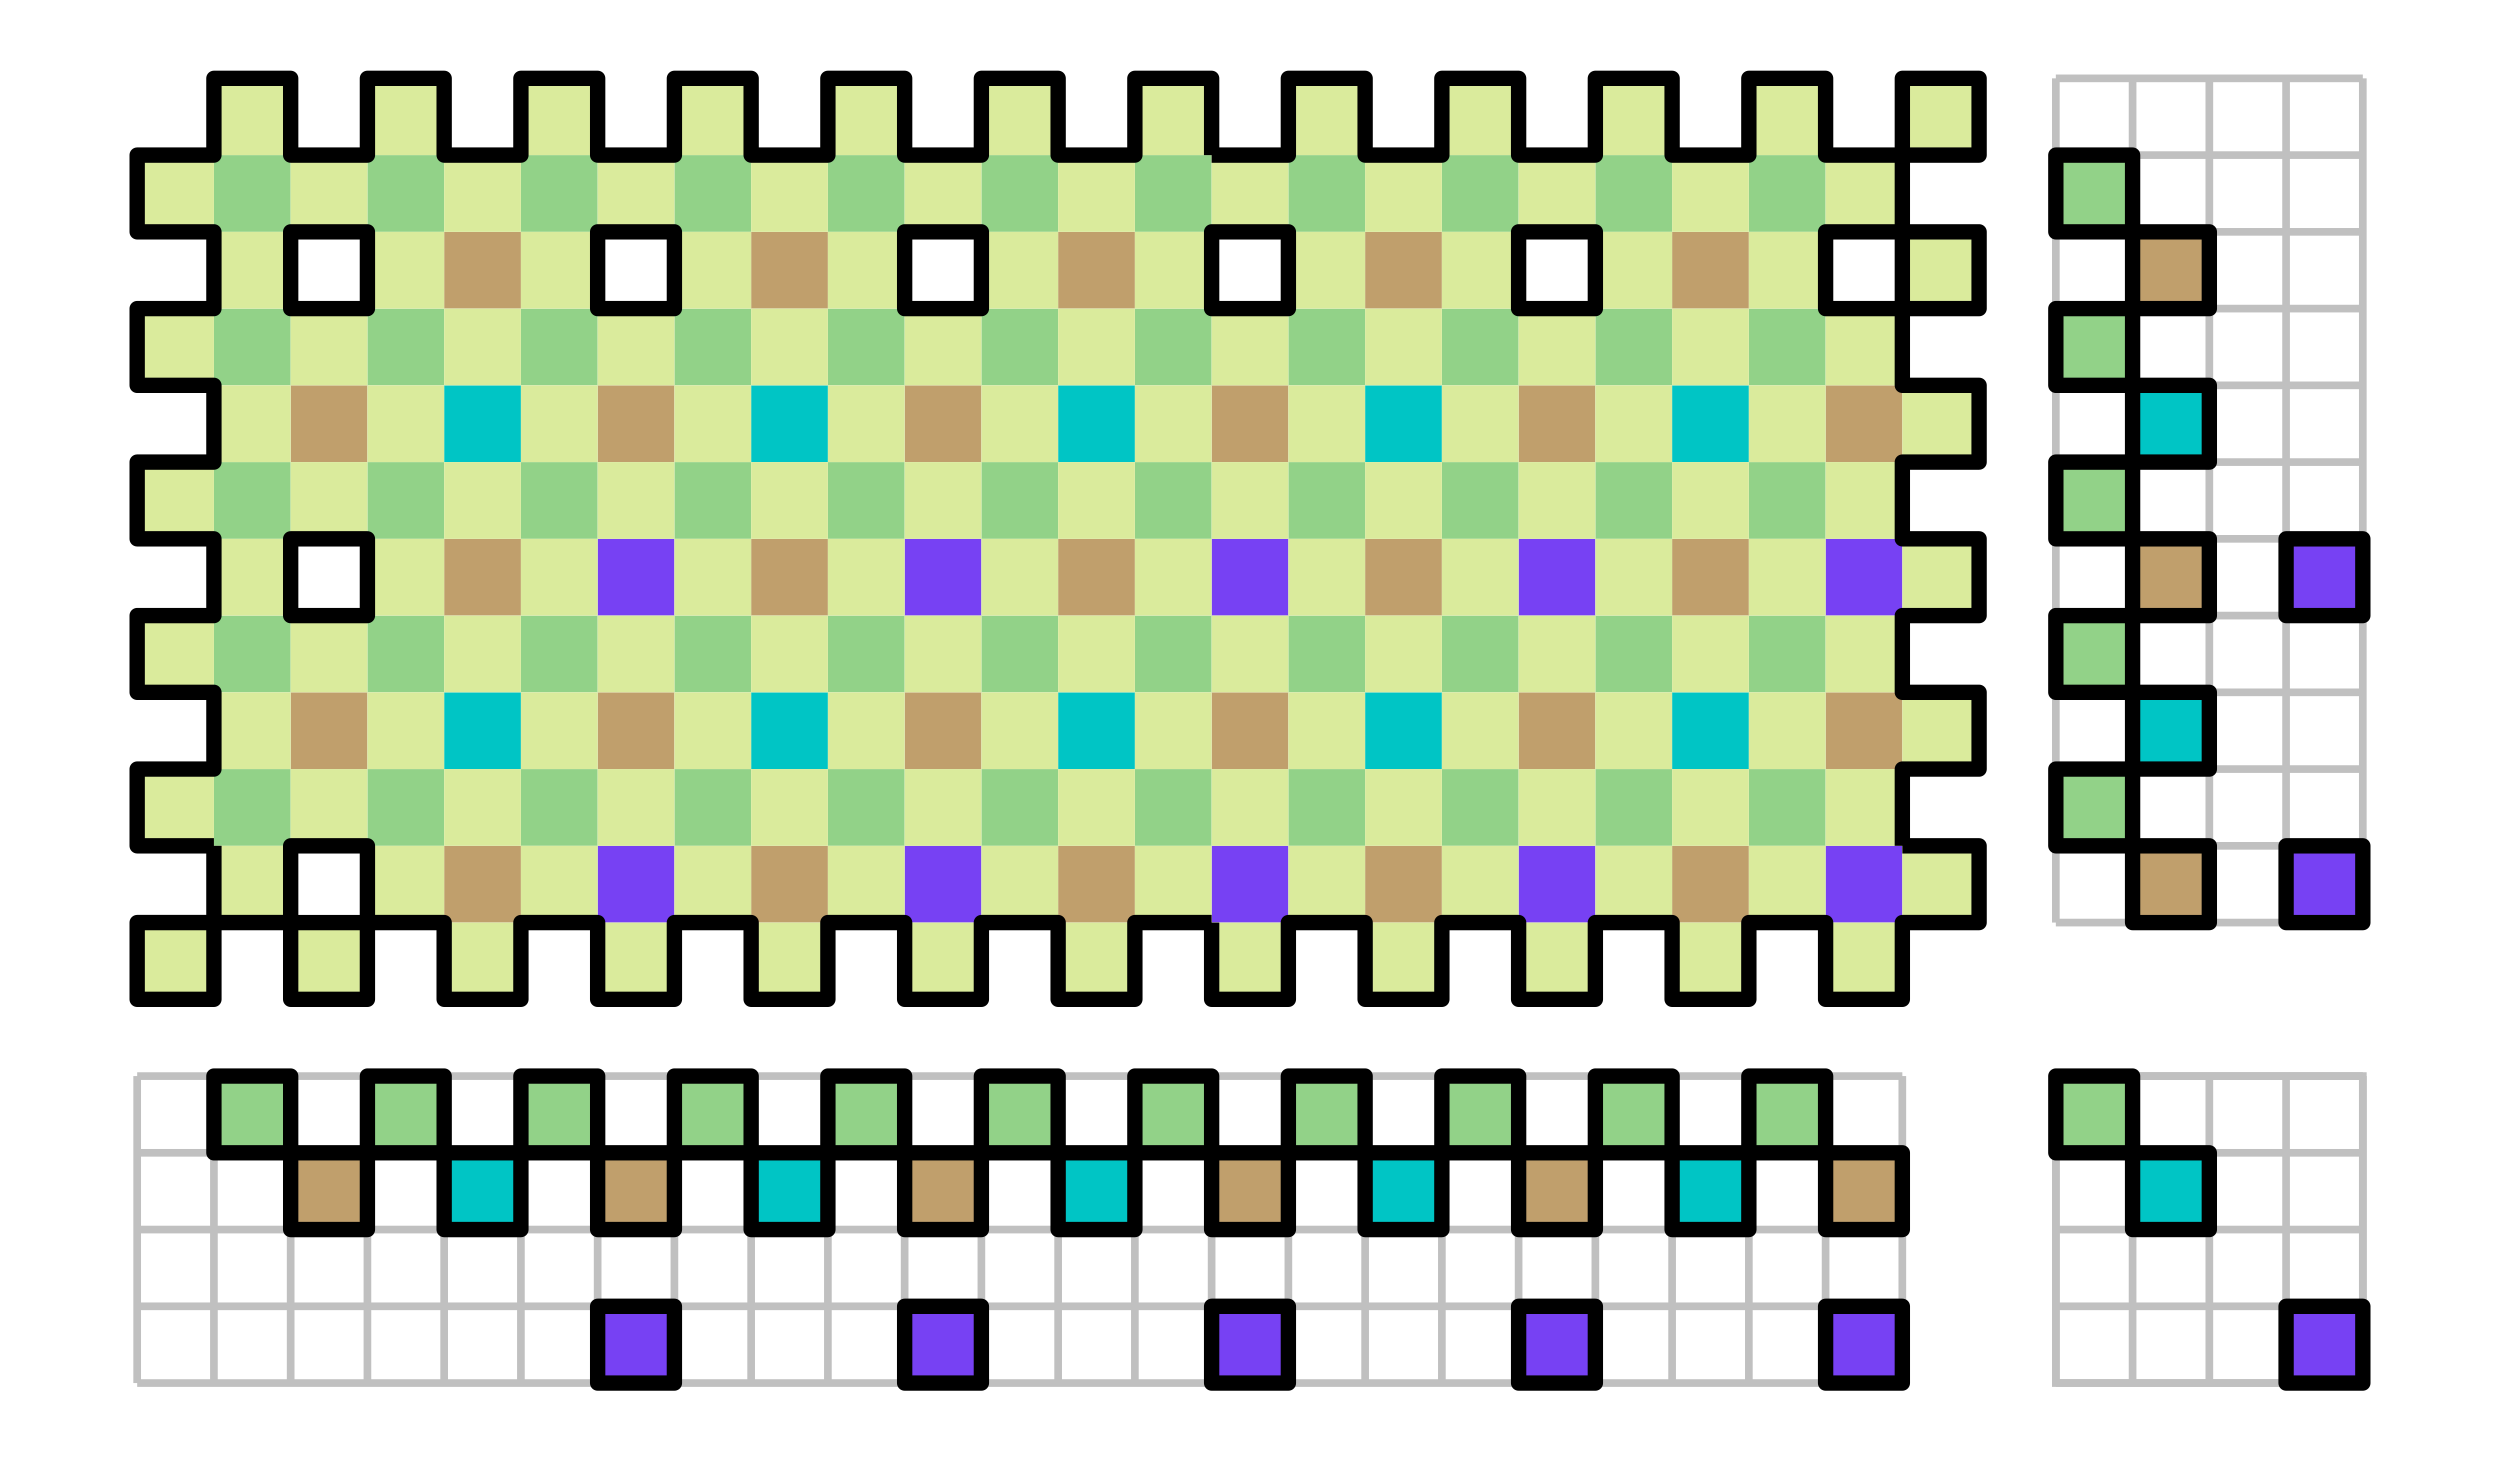 <?xml version="1.0" encoding="utf-8"?>
<!-- Generator: Adobe Illustrator 24.0.2, SVG Export Plug-In . SVG Version: 6.00 Build 0)  -->
<svg version="1.1" id="Layer_1" xmlns="http://www.w3.org/2000/svg" xmlns:xlink="http://www.w3.org/1999/xlink" x="0px" y="0px"
	 viewBox="0 0 345.31 201.855" enable-background="new 0 0 345.31 201.855" xml:space="preserve">
<rect fill="#FFFFFF" width="345.31" height="201.855"/>
<rect x="82.55" y="116.829" fill="#7741F3" width="10.601" height="10.601"/>
<rect x="61.349" y="116.829" fill="#C09F6C" width="10.601" height="10.601"/>
<rect x="124.953" y="116.829" fill="#7741F3" width="10.601" height="10.601"/>
<rect x="103.751" y="116.829" fill="#C09F6C" width="10.601" height="10.601"/>
<rect x="146.154" y="116.829" fill="#C09F6C" width="10.601" height="10.601"/>
<rect x="167.355" y="116.829" fill="#7741F3" width="10.601" height="10.601"/>
<rect x="209.757" y="116.829" fill="#7741F3" width="10.601" height="10.601"/>
<rect x="188.556" y="116.829" fill="#C09F6C" width="10.601" height="10.601"/>
<rect x="252.159" y="116.829" fill="#7741F3" width="10.601" height="10.601"/>
<rect x="230.958" y="116.829" fill="#C09F6C" width="10.601" height="10.601"/>
<rect x="61.349" y="95.627" fill="#00C5C5" width="10.601" height="10.601"/>
<rect x="82.55" y="95.627" fill="#C09F6C" width="10.601" height="10.601"/>
<rect x="103.751" y="95.627" fill="#00C5C5" width="10.601" height="10.601"/>
<rect x="124.953" y="95.627" fill="#C09F6C" width="10.601" height="10.601"/>
<rect x="146.154" y="95.627" fill="#00C5C5" width="10.601" height="10.601"/>
<rect x="167.355" y="95.627" fill="#C09F6C" width="10.601" height="10.601"/>
<rect x="188.556" y="95.627" fill="#00C5C5" width="10.601" height="10.601"/>
<rect x="209.757" y="95.627" fill="#C09F6C" width="10.601" height="10.601"/>
<rect x="230.958" y="95.627" fill="#00C5C5" width="10.601" height="10.601"/>
<rect x="252.159" y="95.627" fill="#C09F6C" width="10.601" height="10.601"/>
<rect x="82.55" y="74.426" fill="#7741F3" width="10.601" height="10.601"/>
<rect x="61.349" y="53.225" fill="#00C5C5" width="10.601" height="10.601"/>
<rect x="61.349" y="74.426" fill="#C09F6C" width="10.601" height="10.601"/>
<rect x="82.55" y="53.225" fill="#C09F6C" width="10.601" height="10.601"/>
<rect x="124.953" y="74.426" fill="#7741F3" width="10.601" height="10.601"/>
<rect x="103.751" y="53.225" fill="#00C5C5" width="10.601" height="10.601"/>
<rect x="103.751" y="74.426" fill="#C09F6C" width="10.601" height="10.601"/>
<rect x="124.953" y="53.225" fill="#C09F6C" width="10.601" height="10.601"/>
<rect x="146.154" y="53.225" fill="#00C5C5" width="10.601" height="10.601"/>
<rect x="146.154" y="74.426" fill="#C09F6C" width="10.601" height="10.601"/>
<rect x="167.355" y="74.426" fill="#7741F3" width="10.601" height="10.601"/>
<rect x="167.355" y="53.225" fill="#C09F6C" width="10.601" height="10.601"/>
<rect x="209.757" y="74.426" fill="#7741F3" width="10.601" height="10.601"/>
<rect x="188.556" y="53.225" fill="#00C5C5" width="10.601" height="10.601"/>
<rect x="188.556" y="74.426" fill="#C09F6C" width="10.601" height="10.601"/>
<rect x="209.757" y="53.225" fill="#C09F6C" width="10.601" height="10.601"/>
<rect x="252.159" y="74.426" fill="#7741F3" width="10.601" height="10.601"/>
<rect x="230.958" y="53.225" fill="#00C5C5" width="10.601" height="10.601"/>
<rect x="230.958" y="74.426" fill="#C09F6C" width="10.601" height="10.601"/>
<rect x="252.159" y="53.225" fill="#C09F6C" width="10.601" height="10.601"/>
<rect x="40.148" y="95.627" fill="#C09F6C" width="10.601" height="10.601"/>
<rect x="40.148" y="53.225" fill="#C09F6C" width="10.601" height="10.601"/>
<rect x="61.349" y="32.024" fill="#C09F6C" width="10.601" height="10.601"/>
<rect x="103.751" y="32.024" fill="#C09F6C" width="10.601" height="10.601"/>
<rect x="146.154" y="32.024" fill="#C09F6C" width="10.601" height="10.601"/>
<rect x="188.556" y="32.024" fill="#C09F6C" width="10.601" height="10.601"/>
<rect x="230.958" y="32.024" fill="#C09F6C" width="10.601" height="10.601"/>
<rect x="29.547" y="106.228" fill="#92D288" width="10.601" height="10.601"/>
<rect x="50.749" y="106.228" fill="#92D288" width="10.601" height="10.601"/>
<rect x="71.95" y="106.228" fill="#92D288" width="10.601" height="10.601"/>
<rect x="93.151" y="106.228" fill="#92D288" width="10.601" height="10.601"/>
<rect x="114.352" y="106.228" fill="#92D288" width="10.601" height="10.601"/>
<rect x="135.553" y="106.228" fill="#92D288" width="10.601" height="10.601"/>
<rect x="156.754" y="106.228" fill="#92D288" width="10.601" height="10.601"/>
<rect x="177.955" y="106.228" fill="#92D288" width="10.601" height="10.601"/>
<rect x="199.157" y="106.228" fill="#92D288" width="10.601" height="10.601"/>
<rect x="220.358" y="106.228" fill="#92D288" width="10.601" height="10.601"/>
<rect x="241.559" y="106.228" fill="#92D288" width="10.601" height="10.601"/>
<rect x="29.547" y="85.027" fill="#92D288" width="10.601" height="10.601"/>
<rect x="50.749" y="85.027" fill="#92D288" width="10.601" height="10.601"/>
<rect x="71.95" y="85.027" fill="#92D288" width="10.601" height="10.601"/>
<rect x="93.151" y="85.027" fill="#92D288" width="10.601" height="10.601"/>
<rect x="114.352" y="85.027" fill="#92D288" width="10.601" height="10.601"/>
<rect x="135.553" y="85.027" fill="#92D288" width="10.601" height="10.601"/>
<rect x="156.754" y="85.027" fill="#92D288" width="10.601" height="10.601"/>
<rect x="177.955" y="85.027" fill="#92D288" width="10.601" height="10.601"/>
<rect x="199.157" y="85.027" fill="#92D288" width="10.601" height="10.601"/>
<rect x="220.358" y="85.027" fill="#92D288" width="10.601" height="10.601"/>
<rect x="241.559" y="85.027" fill="#92D288" width="10.601" height="10.601"/>
<rect x="29.547" y="63.826" fill="#92D288" width="10.601" height="10.601"/>
<rect x="50.749" y="63.826" fill="#92D288" width="10.601" height="10.601"/>
<rect x="71.95" y="63.826" fill="#92D288" width="10.601" height="10.601"/>
<rect x="93.151" y="63.826" fill="#92D288" width="10.601" height="10.601"/>
<rect x="114.352" y="63.826" fill="#92D288" width="10.601" height="10.601"/>
<rect x="135.553" y="63.826" fill="#92D288" width="10.601" height="10.601"/>
<rect x="156.754" y="63.826" fill="#92D288" width="10.601" height="10.601"/>
<rect x="177.955" y="63.826" fill="#92D288" width="10.601" height="10.601"/>
<rect x="199.157" y="63.826" fill="#92D288" width="10.601" height="10.601"/>
<rect x="220.358" y="63.826" fill="#92D288" width="10.601" height="10.601"/>
<rect x="241.559" y="63.826" fill="#92D288" width="10.601" height="10.601"/>
<rect x="29.547" y="42.625" fill="#92D288" width="10.601" height="10.601"/>
<rect x="50.749" y="42.625" fill="#92D288" width="10.601" height="10.601"/>
<rect x="71.95" y="42.625" fill="#92D288" width="10.601" height="10.601"/>
<rect x="93.151" y="42.625" fill="#92D288" width="10.601" height="10.601"/>
<rect x="114.352" y="42.625" fill="#92D288" width="10.601" height="10.601"/>
<rect x="135.553" y="42.625" fill="#92D288" width="10.601" height="10.601"/>
<rect x="156.754" y="42.625" fill="#92D288" width="10.601" height="10.601"/>
<rect x="177.955" y="42.625" fill="#92D288" width="10.601" height="10.601"/>
<rect x="199.157" y="42.625" fill="#92D288" width="10.601" height="10.601"/>
<rect x="220.358" y="42.625" fill="#92D288" width="10.601" height="10.601"/>
<rect x="241.559" y="42.625" fill="#92D288" width="10.601" height="10.601"/>
<rect x="29.547" y="21.423" fill="#92D288" width="10.601" height="10.601"/>
<rect x="50.749" y="21.423" fill="#92D288" width="10.601" height="10.601"/>
<rect x="71.95" y="21.423" fill="#92D288" width="10.601" height="10.601"/>
<rect x="93.151" y="21.423" fill="#92D288" width="10.601" height="10.601"/>
<rect x="114.352" y="21.423" fill="#92D288" width="10.601" height="10.601"/>
<rect x="135.553" y="21.423" fill="#92D288" width="10.601" height="10.601"/>
<rect x="156.754" y="21.423" fill="#92D288" width="10.601" height="10.601"/>
<rect x="177.955" y="21.423" fill="#92D288" width="10.601" height="10.601"/>
<rect x="199.157" y="21.423" fill="#92D288" width="10.601" height="10.601"/>
<rect x="220.358" y="21.423" fill="#92D288" width="10.601" height="10.601"/>
<rect x="241.559" y="21.423" fill="#92D288" width="10.601" height="10.601"/>
<rect x="18.947" y="127.429" fill="#DAEB9C" width="10.601" height="10.601"/>
<rect x="29.547" y="116.829" fill="#DAEB9C" width="10.601" height="10.601"/>
<rect x="40.148" y="127.429" fill="#DAEB9C" width="10.601" height="10.601"/>
<rect x="50.749" y="116.829" fill="#DAEB9C" width="10.601" height="10.601"/>
<rect x="61.349" y="127.429" fill="#DAEB9C" width="10.601" height="10.601"/>
<rect x="71.95" y="116.829" fill="#DAEB9C" width="10.601" height="10.601"/>
<rect x="82.55" y="127.429" fill="#DAEB9C" width="10.601" height="10.601"/>
<rect x="93.151" y="116.829" fill="#DAEB9C" width="10.601" height="10.601"/>
<rect x="103.751" y="127.429" fill="#DAEB9C" width="10.601" height="10.601"/>
<rect x="114.352" y="116.829" fill="#DAEB9C" width="10.601" height="10.601"/>
<rect x="124.953" y="127.429" fill="#DAEB9C" width="10.601" height="10.601"/>
<rect x="135.553" y="116.829" fill="#DAEB9C" width="10.601" height="10.601"/>
<rect x="146.154" y="127.429" fill="#DAEB9C" width="10.601" height="10.601"/>
<rect x="156.754" y="116.829" fill="#DAEB9C" width="10.601" height="10.601"/>
<rect x="167.355" y="127.429" fill="#DAEB9C" width="10.601" height="10.601"/>
<rect x="177.955" y="116.829" fill="#DAEB9C" width="10.601" height="10.601"/>
<rect x="188.556" y="127.429" fill="#DAEB9C" width="10.601" height="10.601"/>
<rect x="199.157" y="116.829" fill="#DAEB9C" width="10.601" height="10.601"/>
<rect x="209.757" y="127.429" fill="#DAEB9C" width="10.601" height="10.601"/>
<rect x="220.358" y="116.829" fill="#DAEB9C" width="10.601" height="10.601"/>
<rect x="230.958" y="127.429" fill="#DAEB9C" width="10.601" height="10.601"/>
<rect x="241.559" y="116.829" fill="#DAEB9C" width="10.601" height="10.601"/>
<rect x="252.159" y="127.429" fill="#DAEB9C" width="10.601" height="10.601"/>
<rect x="262.76" y="116.829" fill="#DAEB9C" width="10.601" height="10.601"/>
<rect x="18.947" y="106.228" fill="#DAEB9C" width="10.601" height="10.601"/>
<rect x="29.547" y="95.627" fill="#DAEB9C" width="10.601" height="10.601"/>
<rect x="40.148" y="106.228" fill="#DAEB9C" width="10.601" height="10.601"/>
<rect x="50.749" y="95.627" fill="#DAEB9C" width="10.601" height="10.601"/>
<rect x="61.349" y="106.228" fill="#DAEB9C" width="10.601" height="10.601"/>
<rect x="71.95" y="95.627" fill="#DAEB9C" width="10.601" height="10.601"/>
<rect x="82.55" y="106.228" fill="#DAEB9C" width="10.601" height="10.601"/>
<rect x="93.151" y="95.627" fill="#DAEB9C" width="10.601" height="10.601"/>
<rect x="103.751" y="106.228" fill="#DAEB9C" width="10.601" height="10.601"/>
<rect x="114.352" y="95.627" fill="#DAEB9C" width="10.601" height="10.601"/>
<rect x="124.953" y="106.228" fill="#DAEB9C" width="10.601" height="10.601"/>
<rect x="135.553" y="95.627" fill="#DAEB9C" width="10.601" height="10.601"/>
<rect x="146.154" y="106.228" fill="#DAEB9C" width="10.601" height="10.601"/>
<rect x="156.754" y="95.627" fill="#DAEB9C" width="10.601" height="10.601"/>
<rect x="167.355" y="106.228" fill="#DAEB9C" width="10.601" height="10.601"/>
<rect x="177.955" y="95.627" fill="#DAEB9C" width="10.601" height="10.601"/>
<rect x="188.556" y="106.228" fill="#DAEB9C" width="10.601" height="10.601"/>
<rect x="199.157" y="95.627" fill="#DAEB9C" width="10.601" height="10.601"/>
<rect x="209.757" y="106.228" fill="#DAEB9C" width="10.601" height="10.601"/>
<rect x="220.358" y="95.627" fill="#DAEB9C" width="10.601" height="10.601"/>
<rect x="230.958" y="106.228" fill="#DAEB9C" width="10.601" height="10.601"/>
<rect x="241.559" y="95.627" fill="#DAEB9C" width="10.601" height="10.601"/>
<rect x="252.159" y="106.228" fill="#DAEB9C" width="10.601" height="10.601"/>
<rect x="262.76" y="95.627" fill="#DAEB9C" width="10.601" height="10.601"/>
<rect x="18.947" y="85.027" fill="#DAEB9C" width="10.601" height="10.601"/>
<rect x="29.547" y="74.426" fill="#DAEB9C" width="10.601" height="10.601"/>
<rect x="40.148" y="85.027" fill="#DAEB9C" width="10.601" height="10.601"/>
<rect x="50.749" y="74.426" fill="#DAEB9C" width="10.601" height="10.601"/>
<rect x="61.349" y="85.027" fill="#DAEB9C" width="10.601" height="10.601"/>
<rect x="71.95" y="74.426" fill="#DAEB9C" width="10.601" height="10.601"/>
<rect x="82.55" y="85.027" fill="#DAEB9C" width="10.601" height="10.601"/>
<rect x="93.151" y="74.426" fill="#DAEB9C" width="10.601" height="10.601"/>
<rect x="103.751" y="85.027" fill="#DAEB9C" width="10.601" height="10.601"/>
<rect x="114.352" y="74.426" fill="#DAEB9C" width="10.601" height="10.601"/>
<rect x="124.953" y="85.027" fill="#DAEB9C" width="10.601" height="10.601"/>
<rect x="135.553" y="74.426" fill="#DAEB9C" width="10.601" height="10.601"/>
<rect x="146.154" y="85.027" fill="#DAEB9C" width="10.601" height="10.601"/>
<rect x="156.754" y="74.426" fill="#DAEB9C" width="10.601" height="10.601"/>
<rect x="167.355" y="85.027" fill="#DAEB9C" width="10.601" height="10.601"/>
<rect x="177.955" y="74.426" fill="#DAEB9C" width="10.601" height="10.601"/>
<rect x="188.556" y="85.027" fill="#DAEB9C" width="10.601" height="10.601"/>
<rect x="199.157" y="74.426" fill="#DAEB9C" width="10.601" height="10.601"/>
<rect x="209.757" y="85.027" fill="#DAEB9C" width="10.601" height="10.601"/>
<rect x="220.358" y="74.426" fill="#DAEB9C" width="10.601" height="10.601"/>
<rect x="230.958" y="85.027" fill="#DAEB9C" width="10.601" height="10.601"/>
<rect x="241.559" y="74.426" fill="#DAEB9C" width="10.601" height="10.601"/>
<rect x="252.159" y="85.027" fill="#DAEB9C" width="10.601" height="10.601"/>
<rect x="262.76" y="74.426" fill="#DAEB9C" width="10.601" height="10.601"/>
<rect x="18.947" y="63.826" fill="#DAEB9C" width="10.601" height="10.601"/>
<rect x="29.547" y="53.225" fill="#DAEB9C" width="10.601" height="10.601"/>
<rect x="40.148" y="63.826" fill="#DAEB9C" width="10.601" height="10.601"/>
<rect x="50.749" y="53.225" fill="#DAEB9C" width="10.601" height="10.601"/>
<rect x="61.349" y="63.826" fill="#DAEB9C" width="10.601" height="10.601"/>
<rect x="71.95" y="53.225" fill="#DAEB9C" width="10.601" height="10.601"/>
<rect x="82.55" y="63.826" fill="#DAEB9C" width="10.601" height="10.601"/>
<rect x="93.151" y="53.225" fill="#DAEB9C" width="10.601" height="10.601"/>
<rect x="103.751" y="63.826" fill="#DAEB9C" width="10.601" height="10.601"/>
<rect x="114.352" y="53.225" fill="#DAEB9C" width="10.601" height="10.601"/>
<rect x="124.953" y="63.826" fill="#DAEB9C" width="10.601" height="10.601"/>
<rect x="135.553" y="53.225" fill="#DAEB9C" width="10.601" height="10.601"/>
<rect x="146.154" y="63.826" fill="#DAEB9C" width="10.601" height="10.601"/>
<rect x="156.754" y="53.225" fill="#DAEB9C" width="10.601" height="10.601"/>
<rect x="167.355" y="63.826" fill="#DAEB9C" width="10.601" height="10.601"/>
<rect x="177.955" y="53.225" fill="#DAEB9C" width="10.601" height="10.601"/>
<rect x="188.556" y="63.826" fill="#DAEB9C" width="10.601" height="10.601"/>
<rect x="199.157" y="53.225" fill="#DAEB9C" width="10.601" height="10.601"/>
<rect x="209.757" y="63.826" fill="#DAEB9C" width="10.601" height="10.601"/>
<rect x="220.358" y="53.225" fill="#DAEB9C" width="10.601" height="10.601"/>
<rect x="230.958" y="63.826" fill="#DAEB9C" width="10.601" height="10.601"/>
<rect x="241.559" y="53.225" fill="#DAEB9C" width="10.601" height="10.601"/>
<rect x="252.159" y="63.826" fill="#DAEB9C" width="10.601" height="10.601"/>
<rect x="262.76" y="53.225" fill="#DAEB9C" width="10.601" height="10.601"/>
<rect x="18.947" y="42.625" fill="#DAEB9C" width="10.601" height="10.601"/>
<rect x="29.547" y="32.024" fill="#DAEB9C" width="10.601" height="10.601"/>
<rect x="40.148" y="42.625" fill="#DAEB9C" width="10.601" height="10.601"/>
<rect x="50.749" y="32.024" fill="#DAEB9C" width="10.601" height="10.601"/>
<rect x="61.349" y="42.625" fill="#DAEB9C" width="10.601" height="10.601"/>
<rect x="71.95" y="32.024" fill="#DAEB9C" width="10.601" height="10.601"/>
<rect x="82.55" y="42.625" fill="#DAEB9C" width="10.601" height="10.601"/>
<rect x="93.151" y="32.024" fill="#DAEB9C" width="10.601" height="10.601"/>
<rect x="103.751" y="42.625" fill="#DAEB9C" width="10.601" height="10.601"/>
<rect x="114.352" y="32.024" fill="#DAEB9C" width="10.601" height="10.601"/>
<rect x="124.953" y="42.625" fill="#DAEB9C" width="10.601" height="10.601"/>
<rect x="135.553" y="32.024" fill="#DAEB9C" width="10.601" height="10.601"/>
<rect x="146.154" y="42.625" fill="#DAEB9C" width="10.601" height="10.601"/>
<rect x="156.754" y="32.024" fill="#DAEB9C" width="10.601" height="10.601"/>
<rect x="167.355" y="42.625" fill="#DAEB9C" width="10.601" height="10.601"/>
<rect x="177.955" y="32.024" fill="#DAEB9C" width="10.601" height="10.601"/>
<rect x="188.556" y="42.625" fill="#DAEB9C" width="10.601" height="10.601"/>
<rect x="199.157" y="32.024" fill="#DAEB9C" width="10.601" height="10.601"/>
<rect x="209.757" y="42.625" fill="#DAEB9C" width="10.601" height="10.601"/>
<rect x="220.358" y="32.024" fill="#DAEB9C" width="10.601" height="10.601"/>
<rect x="230.958" y="42.625" fill="#DAEB9C" width="10.601" height="10.601"/>
<rect x="241.559" y="32.024" fill="#DAEB9C" width="10.601" height="10.601"/>
<rect x="252.159" y="42.625" fill="#DAEB9C" width="10.601" height="10.601"/>
<rect x="262.76" y="32.024" fill="#DAEB9C" width="10.601" height="10.601"/>
<rect x="18.947" y="21.423" fill="#DAEB9C" width="10.601" height="10.601"/>
<rect x="29.547" y="10.823" fill="#DAEB9C" width="10.601" height="10.601"/>
<rect x="40.148" y="21.423" fill="#DAEB9C" width="10.601" height="10.601"/>
<rect x="50.749" y="10.823" fill="#DAEB9C" width="10.601" height="10.601"/>
<rect x="61.349" y="21.423" fill="#DAEB9C" width="10.601" height="10.601"/>
<rect x="71.95" y="10.823" fill="#DAEB9C" width="10.601" height="10.601"/>
<rect x="82.55" y="21.423" fill="#DAEB9C" width="10.601" height="10.601"/>
<rect x="93.151" y="10.823" fill="#DAEB9C" width="10.601" height="10.601"/>
<rect x="103.751" y="21.423" fill="#DAEB9C" width="10.601" height="10.601"/>
<rect x="114.352" y="10.823" fill="#DAEB9C" width="10.601" height="10.601"/>
<rect x="124.953" y="21.423" fill="#DAEB9C" width="10.601" height="10.601"/>
<rect x="135.553" y="10.823" fill="#DAEB9C" width="10.601" height="10.601"/>
<rect x="146.154" y="21.423" fill="#DAEB9C" width="10.601" height="10.601"/>
<rect x="156.754" y="10.823" fill="#DAEB9C" width="10.601" height="10.601"/>
<rect x="167.355" y="21.423" fill="#DAEB9C" width="10.601" height="10.601"/>
<rect x="177.955" y="10.823" fill="#DAEB9C" width="10.601" height="10.601"/>
<rect x="188.556" y="21.423" fill="#DAEB9C" width="10.601" height="10.601"/>
<rect x="199.157" y="10.823" fill="#DAEB9C" width="10.601" height="10.601"/>
<rect x="209.757" y="21.423" fill="#DAEB9C" width="10.601" height="10.601"/>
<rect x="220.358" y="10.823" fill="#DAEB9C" width="10.601" height="10.601"/>
<rect x="230.958" y="21.423" fill="#DAEB9C" width="10.601" height="10.601"/>
<rect x="241.559" y="10.823" fill="#DAEB9C" width="10.601" height="10.601"/>
<rect x="252.159" y="21.423" fill="#DAEB9C" width="10.601" height="10.601"/>
<rect x="262.76" y="10.823" fill="#DAEB9C" width="10.601" height="10.601"/>
<polyline fill="none" stroke="#000000" stroke-width="2.12" stroke-linejoin="round" stroke-miterlimit="10" points="
	29.547,116.829 29.547,127.429 18.947,127.429 18.947,138.03 29.547,138.03 29.547,127.429 40.148,127.429 40.148,138.03 
	50.749,138.03 50.749,127.429 61.349,127.429 61.349,138.03 71.95,138.03 71.95,127.429 82.55,127.429 82.55,138.03 93.151,138.03 
	93.151,127.429 103.751,127.429 103.751,138.03 114.352,138.03 114.352,127.429 124.953,127.429 124.953,138.03 135.553,138.03 
	135.553,127.429 146.154,127.429 146.154,138.03 156.754,138.03 156.754,127.429 167.355,127.429 "/>
<polyline fill="none" stroke="#000000" stroke-width="2.12" stroke-linejoin="round" stroke-miterlimit="10" points="
	167.355,21.423 167.355,10.823 156.754,10.823 156.754,21.423 146.154,21.423 146.154,10.823 135.553,10.823 135.553,21.423 
	124.953,21.423 124.953,10.823 114.352,10.823 114.352,21.423 103.751,21.423 103.751,10.823 93.151,10.823 93.151,21.423 
	82.55,21.423 82.55,10.823 71.95,10.823 71.95,21.423 61.349,21.423 61.349,10.823 50.749,10.823 50.749,21.423 40.148,21.423 
	40.148,10.823 29.547,10.823 29.547,21.423 18.947,21.423 18.947,32.024 29.547,32.024 29.547,42.625 18.947,42.625 18.947,53.225 
	29.547,53.225 29.547,63.826 18.947,63.826 18.947,74.426 29.547,74.426 29.547,85.027 18.947,85.027 18.947,95.627 29.547,95.627 
	29.547,106.228 18.947,106.228 18.947,116.829 29.547,116.829 "/>
<polyline fill="none" stroke="#000000" stroke-width="2.12" stroke-linejoin="round" stroke-miterlimit="10" points="
	262.76,116.829 262.76,106.228 273.361,106.228 273.361,95.627 262.76,95.627 262.76,85.027 273.361,85.027 273.361,74.426 
	262.76,74.426 262.76,63.826 273.361,63.826 273.361,53.225 262.76,53.225 262.76,42.625 273.361,42.625 273.361,32.024 
	262.76,32.024 262.76,21.423 273.361,21.423 273.361,10.823 262.76,10.823 262.76,21.423 252.159,21.423 252.159,10.823 
	241.559,10.823 241.559,21.423 230.958,21.423 230.958,10.823 220.358,10.823 220.358,21.423 209.757,21.423 209.757,10.823 
	199.157,10.823 199.157,21.423 188.556,21.423 188.556,10.823 177.955,10.823 177.955,21.423 167.355,21.423 "/>
<polyline fill="none" stroke="#000000" stroke-width="2.12" stroke-linejoin="round" stroke-miterlimit="10" points="
	167.355,127.429 167.355,138.03 177.955,138.03 177.955,127.429 188.556,127.429 188.556,138.03 199.157,138.03 199.157,127.429 
	209.757,127.429 209.757,138.03 220.358,138.03 220.358,127.429 230.958,127.429 230.958,138.03 241.559,138.03 241.559,127.429 
	252.159,127.429 252.159,138.03 262.76,138.03 262.76,127.429 273.361,127.429 273.361,116.829 262.76,116.829 "/>
<rect x="40.148" y="116.829" fill="none" stroke="#000000" stroke-width="2.12" stroke-linejoin="round" stroke-miterlimit="10" width="10.601" height="10.601"/>
<rect x="40.148" y="74.426" fill="none" stroke="#000000" stroke-width="2.12" stroke-linejoin="round" stroke-miterlimit="10" width="10.601" height="10.601"/>
<rect x="40.148" y="32.024" fill="none" stroke="#000000" stroke-width="2.12" stroke-linejoin="round" stroke-miterlimit="10" width="10.601" height="10.601"/>
<rect x="82.55" y="32.024" fill="none" stroke="#000000" stroke-width="2.12" stroke-linejoin="round" stroke-miterlimit="10" width="10.601" height="10.601"/>
<rect x="124.953" y="32.024" fill="none" stroke="#000000" stroke-width="2.12" stroke-linejoin="round" stroke-miterlimit="10" width="10.601" height="10.601"/>
<rect x="167.355" y="32.024" fill="none" stroke="#000000" stroke-width="2.12" stroke-linejoin="round" stroke-miterlimit="10" width="10.601" height="10.601"/>
<rect x="209.757" y="32.024" fill="none" stroke="#000000" stroke-width="2.12" stroke-linejoin="round" stroke-miterlimit="10" width="10.601" height="10.601"/>
<rect x="252.159" y="32.024" fill="none" stroke="#000000" stroke-width="2.12" stroke-linejoin="round" stroke-miterlimit="10" width="10.601" height="10.601"/>
<path fill="none" stroke="#C0C0C0" stroke-width="1.06" stroke-miterlimit="10" d="M262.756,191.033V148.63 M252.159,191.033V148.63
	 M241.559,191.033V148.63 M230.958,191.033V148.63 M220.358,191.033V148.63 M209.757,191.033V148.63 M199.157,191.033V148.63
	 M188.556,191.033V148.63 M177.955,191.033V148.63 M167.355,191.033V148.63 M156.754,191.033V148.63 M146.154,191.033V148.63
	 M135.553,191.033V148.63 M124.953,191.033V148.63 M114.352,191.033V148.63 M103.751,191.033V148.63 M93.151,191.033V148.63
	 M82.55,191.033V148.63 M71.95,191.033V148.63 M61.349,191.033V148.63 M50.749,191.033V148.63 M40.148,191.033V148.63
	 M29.547,191.033V148.63 M18.947,191.033V148.63 M18.947,148.634H262.76 M18.947,159.231H262.76 M18.947,169.831H262.76
	 M18.947,180.432H262.76 M18.947,191.033H262.76"/>
<rect x="82.55" y="180.432" fill="#7741F3" width="10.601" height="10.601"/>
<rect x="61.349" y="159.231" fill="#00C5C5" width="10.601" height="10.601"/>
<rect x="124.953" y="180.432" fill="#7741F3" width="10.601" height="10.601"/>
<rect x="103.751" y="159.231" fill="#00C5C5" width="10.601" height="10.601"/>
<rect x="146.154" y="159.231" fill="#00C5C5" width="10.601" height="10.601"/>
<rect x="167.355" y="180.432" fill="#7741F3" width="10.601" height="10.601"/>
<rect x="209.757" y="180.432" fill="#7741F3" width="10.601" height="10.601"/>
<rect x="188.556" y="159.231" fill="#00C5C5" width="10.601" height="10.601"/>
<rect x="252.159" y="180.432" fill="#7741F3" width="10.601" height="10.601"/>
<rect x="230.958" y="159.231" fill="#00C5C5" width="10.601" height="10.601"/>
<rect x="40.148" y="159.231" fill="#C09F6C" width="10.601" height="10.601"/>
<rect x="82.55" y="159.231" fill="#C09F6C" width="10.601" height="10.601"/>
<rect x="124.953" y="159.231" fill="#C09F6C" width="10.601" height="10.601"/>
<rect x="167.355" y="159.231" fill="#C09F6C" width="10.601" height="10.601"/>
<rect x="209.757" y="159.231" fill="#C09F6C" width="10.601" height="10.601"/>
<rect x="252.159" y="159.231" fill="#C09F6C" width="10.601" height="10.601"/>
<rect x="29.547" y="148.63" fill="#92D288" width="10.601" height="10.601"/>
<rect x="50.749" y="148.63" fill="#92D288" width="10.601" height="10.601"/>
<rect x="71.95" y="148.63" fill="#92D288" width="10.601" height="10.601"/>
<rect x="93.151" y="148.63" fill="#92D288" width="10.601" height="10.601"/>
<rect x="114.352" y="148.63" fill="#92D288" width="10.601" height="10.601"/>
<rect x="135.553" y="148.63" fill="#92D288" width="10.601" height="10.601"/>
<rect x="156.754" y="148.63" fill="#92D288" width="10.601" height="10.601"/>
<rect x="177.955" y="148.63" fill="#92D288" width="10.601" height="10.601"/>
<rect x="199.157" y="148.63" fill="#92D288" width="10.601" height="10.601"/>
<rect x="220.358" y="148.63" fill="#92D288" width="10.601" height="10.601"/>
<rect x="241.559" y="148.63" fill="#92D288" width="10.601" height="10.601"/>
<rect x="82.55" y="180.432" fill="none" stroke="#000000" stroke-width="2.12" stroke-linejoin="round" stroke-miterlimit="10" width="10.601" height="10.601"/>
<rect x="61.349" y="159.231" fill="none" stroke="#000000" stroke-width="2.12" stroke-linejoin="round" stroke-miterlimit="10" width="10.601" height="10.601"/>
<rect x="124.953" y="180.432" fill="none" stroke="#000000" stroke-width="2.12" stroke-linejoin="round" stroke-miterlimit="10" width="10.601" height="10.601"/>
<rect x="103.751" y="159.231" fill="none" stroke="#000000" stroke-width="2.12" stroke-linejoin="round" stroke-miterlimit="10" width="10.601" height="10.601"/>
<rect x="146.154" y="159.231" fill="none" stroke="#000000" stroke-width="2.12" stroke-linejoin="round" stroke-miterlimit="10" width="10.601" height="10.601"/>
<rect x="167.355" y="180.432" fill="none" stroke="#000000" stroke-width="2.12" stroke-linejoin="round" stroke-miterlimit="10" width="10.601" height="10.601"/>
<rect x="209.757" y="180.432" fill="none" stroke="#000000" stroke-width="2.12" stroke-linejoin="round" stroke-miterlimit="10" width="10.601" height="10.601"/>
<rect x="188.556" y="159.231" fill="none" stroke="#000000" stroke-width="2.12" stroke-linejoin="round" stroke-miterlimit="10" width="10.601" height="10.601"/>
<rect x="252.159" y="180.432" fill="none" stroke="#000000" stroke-width="2.12" stroke-linejoin="round" stroke-miterlimit="10" width="10.601" height="10.601"/>
<rect x="230.958" y="159.231" fill="none" stroke="#000000" stroke-width="2.12" stroke-linejoin="round" stroke-miterlimit="10" width="10.601" height="10.601"/>
<rect x="40.148" y="159.231" fill="none" stroke="#000000" stroke-width="2.12" stroke-linejoin="round" stroke-miterlimit="10" width="10.601" height="10.601"/>
<rect x="82.55" y="159.231" fill="none" stroke="#000000" stroke-width="2.12" stroke-linejoin="round" stroke-miterlimit="10" width="10.601" height="10.601"/>
<rect x="124.953" y="159.231" fill="none" stroke="#000000" stroke-width="2.12" stroke-linejoin="round" stroke-miterlimit="10" width="10.601" height="10.601"/>
<rect x="167.355" y="159.231" fill="none" stroke="#000000" stroke-width="2.12" stroke-linejoin="round" stroke-miterlimit="10" width="10.601" height="10.601"/>
<rect x="209.757" y="159.231" fill="none" stroke="#000000" stroke-width="2.12" stroke-linejoin="round" stroke-miterlimit="10" width="10.601" height="10.601"/>
<rect x="252.159" y="159.231" fill="none" stroke="#000000" stroke-width="2.12" stroke-linejoin="round" stroke-miterlimit="10" width="10.601" height="10.601"/>
<rect x="29.547" y="148.63" fill="none" stroke="#000000" stroke-width="2.12" stroke-linejoin="round" stroke-miterlimit="10" width="10.601" height="10.601"/>
<rect x="50.749" y="148.63" fill="none" stroke="#000000" stroke-width="2.12" stroke-linejoin="round" stroke-miterlimit="10" width="10.601" height="10.601"/>
<rect x="71.95" y="148.63" fill="none" stroke="#000000" stroke-width="2.12" stroke-linejoin="round" stroke-miterlimit="10" width="10.601" height="10.601"/>
<rect x="93.151" y="148.63" fill="none" stroke="#000000" stroke-width="2.12" stroke-linejoin="round" stroke-miterlimit="10" width="10.601" height="10.601"/>
<rect x="114.352" y="148.63" fill="none" stroke="#000000" stroke-width="2.12" stroke-linejoin="round" stroke-miterlimit="10" width="10.601" height="10.601"/>
<rect x="135.553" y="148.63" fill="none" stroke="#000000" stroke-width="2.12" stroke-linejoin="round" stroke-miterlimit="10" width="10.601" height="10.601"/>
<rect x="156.754" y="148.63" fill="none" stroke="#000000" stroke-width="2.12" stroke-linejoin="round" stroke-miterlimit="10" width="10.601" height="10.601"/>
<rect x="177.955" y="148.63" fill="none" stroke="#000000" stroke-width="2.12" stroke-linejoin="round" stroke-miterlimit="10" width="10.601" height="10.601"/>
<rect x="199.157" y="148.63" fill="none" stroke="#000000" stroke-width="2.12" stroke-linejoin="round" stroke-miterlimit="10" width="10.601" height="10.601"/>
<rect x="220.358" y="148.63" fill="none" stroke="#000000" stroke-width="2.12" stroke-linejoin="round" stroke-miterlimit="10" width="10.601" height="10.601"/>
<rect x="241.559" y="148.63" fill="none" stroke="#000000" stroke-width="2.12" stroke-linejoin="round" stroke-miterlimit="10" width="10.601" height="10.601"/>
<path fill="none" stroke="#C0C0C0" stroke-width="1.06" stroke-miterlimit="10" d="M326.36,127.429V10.823 M315.763,127.429V10.823
	 M305.162,127.429V10.823 M294.562,127.429V10.823 M283.961,127.429V10.823 M283.961,10.823h42.402 M283.961,21.423h42.402
	 M283.961,32.024h42.402 M283.961,42.625h42.402 M283.961,53.225h42.402 M283.961,63.826h42.402 M283.961,74.426h42.402
	 M283.961,85.027h42.402 M283.961,95.627h42.402 M283.961,106.228h42.402 M283.961,116.829h42.402 M283.961,127.429h42.402"/>
<rect x="315.763" y="116.829" fill="#7741F3" width="10.601" height="10.601"/>
<rect x="294.562" y="95.627" fill="#00C5C5" width="10.601" height="10.601"/>
<rect x="315.763" y="74.426" fill="#7741F3" width="10.601" height="10.601"/>
<rect x="294.562" y="53.225" fill="#00C5C5" width="10.601" height="10.601"/>
<rect x="294.562" y="116.829" fill="#C09F6C" width="10.601" height="10.601"/>
<rect x="294.562" y="74.426" fill="#C09F6C" width="10.601" height="10.601"/>
<rect x="294.562" y="32.024" fill="#C09F6C" width="10.601" height="10.601"/>
<rect x="283.961" y="106.228" fill="#92D288" width="10.601" height="10.601"/>
<rect x="283.961" y="85.027" fill="#92D288" width="10.601" height="10.601"/>
<rect x="283.961" y="63.826" fill="#92D288" width="10.601" height="10.601"/>
<rect x="283.961" y="42.625" fill="#92D288" width="10.601" height="10.601"/>
<rect x="283.961" y="21.423" fill="#92D288" width="10.601" height="10.601"/>
<rect x="315.763" y="116.829" fill="none" stroke="#000000" stroke-width="2.12" stroke-linejoin="round" stroke-miterlimit="10" width="10.601" height="10.601"/>
<rect x="294.562" y="95.627" fill="none" stroke="#000000" stroke-width="2.12" stroke-linejoin="round" stroke-miterlimit="10" width="10.601" height="10.601"/>
<rect x="315.763" y="74.426" fill="none" stroke="#000000" stroke-width="2.12" stroke-linejoin="round" stroke-miterlimit="10" width="10.601" height="10.601"/>
<rect x="294.562" y="53.225" fill="none" stroke="#000000" stroke-width="2.12" stroke-linejoin="round" stroke-miterlimit="10" width="10.601" height="10.601"/>
<rect x="294.562" y="116.829" fill="none" stroke="#000000" stroke-width="2.12" stroke-linejoin="round" stroke-miterlimit="10" width="10.601" height="10.601"/>
<rect x="294.562" y="74.426" fill="none" stroke="#000000" stroke-width="2.12" stroke-linejoin="round" stroke-miterlimit="10" width="10.601" height="10.601"/>
<rect x="294.562" y="32.024" fill="none" stroke="#000000" stroke-width="2.12" stroke-linejoin="round" stroke-miterlimit="10" width="10.601" height="10.601"/>
<rect x="283.961" y="106.228" fill="none" stroke="#000000" stroke-width="2.12" stroke-linejoin="round" stroke-miterlimit="10" width="10.601" height="10.601"/>
<rect x="283.961" y="85.027" fill="none" stroke="#000000" stroke-width="2.12" stroke-linejoin="round" stroke-miterlimit="10" width="10.601" height="10.601"/>
<rect x="283.961" y="63.826" fill="none" stroke="#000000" stroke-width="2.12" stroke-linejoin="round" stroke-miterlimit="10" width="10.601" height="10.601"/>
<rect x="283.961" y="42.625" fill="none" stroke="#000000" stroke-width="2.12" stroke-linejoin="round" stroke-miterlimit="10" width="10.601" height="10.601"/>
<rect x="283.961" y="21.423" fill="none" stroke="#000000" stroke-width="2.12" stroke-linejoin="round" stroke-miterlimit="10" width="10.601" height="10.601"/>
<path fill="none" stroke="#C0C0C0" stroke-width="1.06" stroke-miterlimit="10" d="M326.36,191.033V148.63 M315.763,191.033V148.63
	 M305.162,191.033V148.63 M294.562,191.033V148.63 M283.961,191.033V148.63 M283.961,148.634h42.402 M283.961,159.231h42.402
	 M283.961,169.831h42.402 M283.961,180.432h42.402 M283.961,191.033h42.402"/>
<rect x="283.961" y="148.63" fill="none" stroke="#C0C0C0" stroke-width="1.06" stroke-miterlimit="10" width="42.402" height="42.402"/>
<rect x="315.763" y="180.432" fill="#7741F3" width="10.601" height="10.601"/>
<rect x="294.562" y="159.231" fill="#00C5C5" width="10.601" height="10.601"/>
<rect x="283.961" y="148.63" fill="#92D288" width="10.601" height="10.601"/>
<polygon fill="none" stroke="#000000" stroke-width="2.12" stroke-linejoin="round" stroke-miterlimit="10" points="
	283.961,148.63 294.562,148.63 294.562,169.831 305.162,169.831 305.162,159.231 283.961,159.231 "/>
<rect x="315.763" y="180.432" fill="none" stroke="#000000" stroke-width="2.12" stroke-linejoin="round" stroke-miterlimit="10" width="10.601" height="10.601"/>
</svg>
